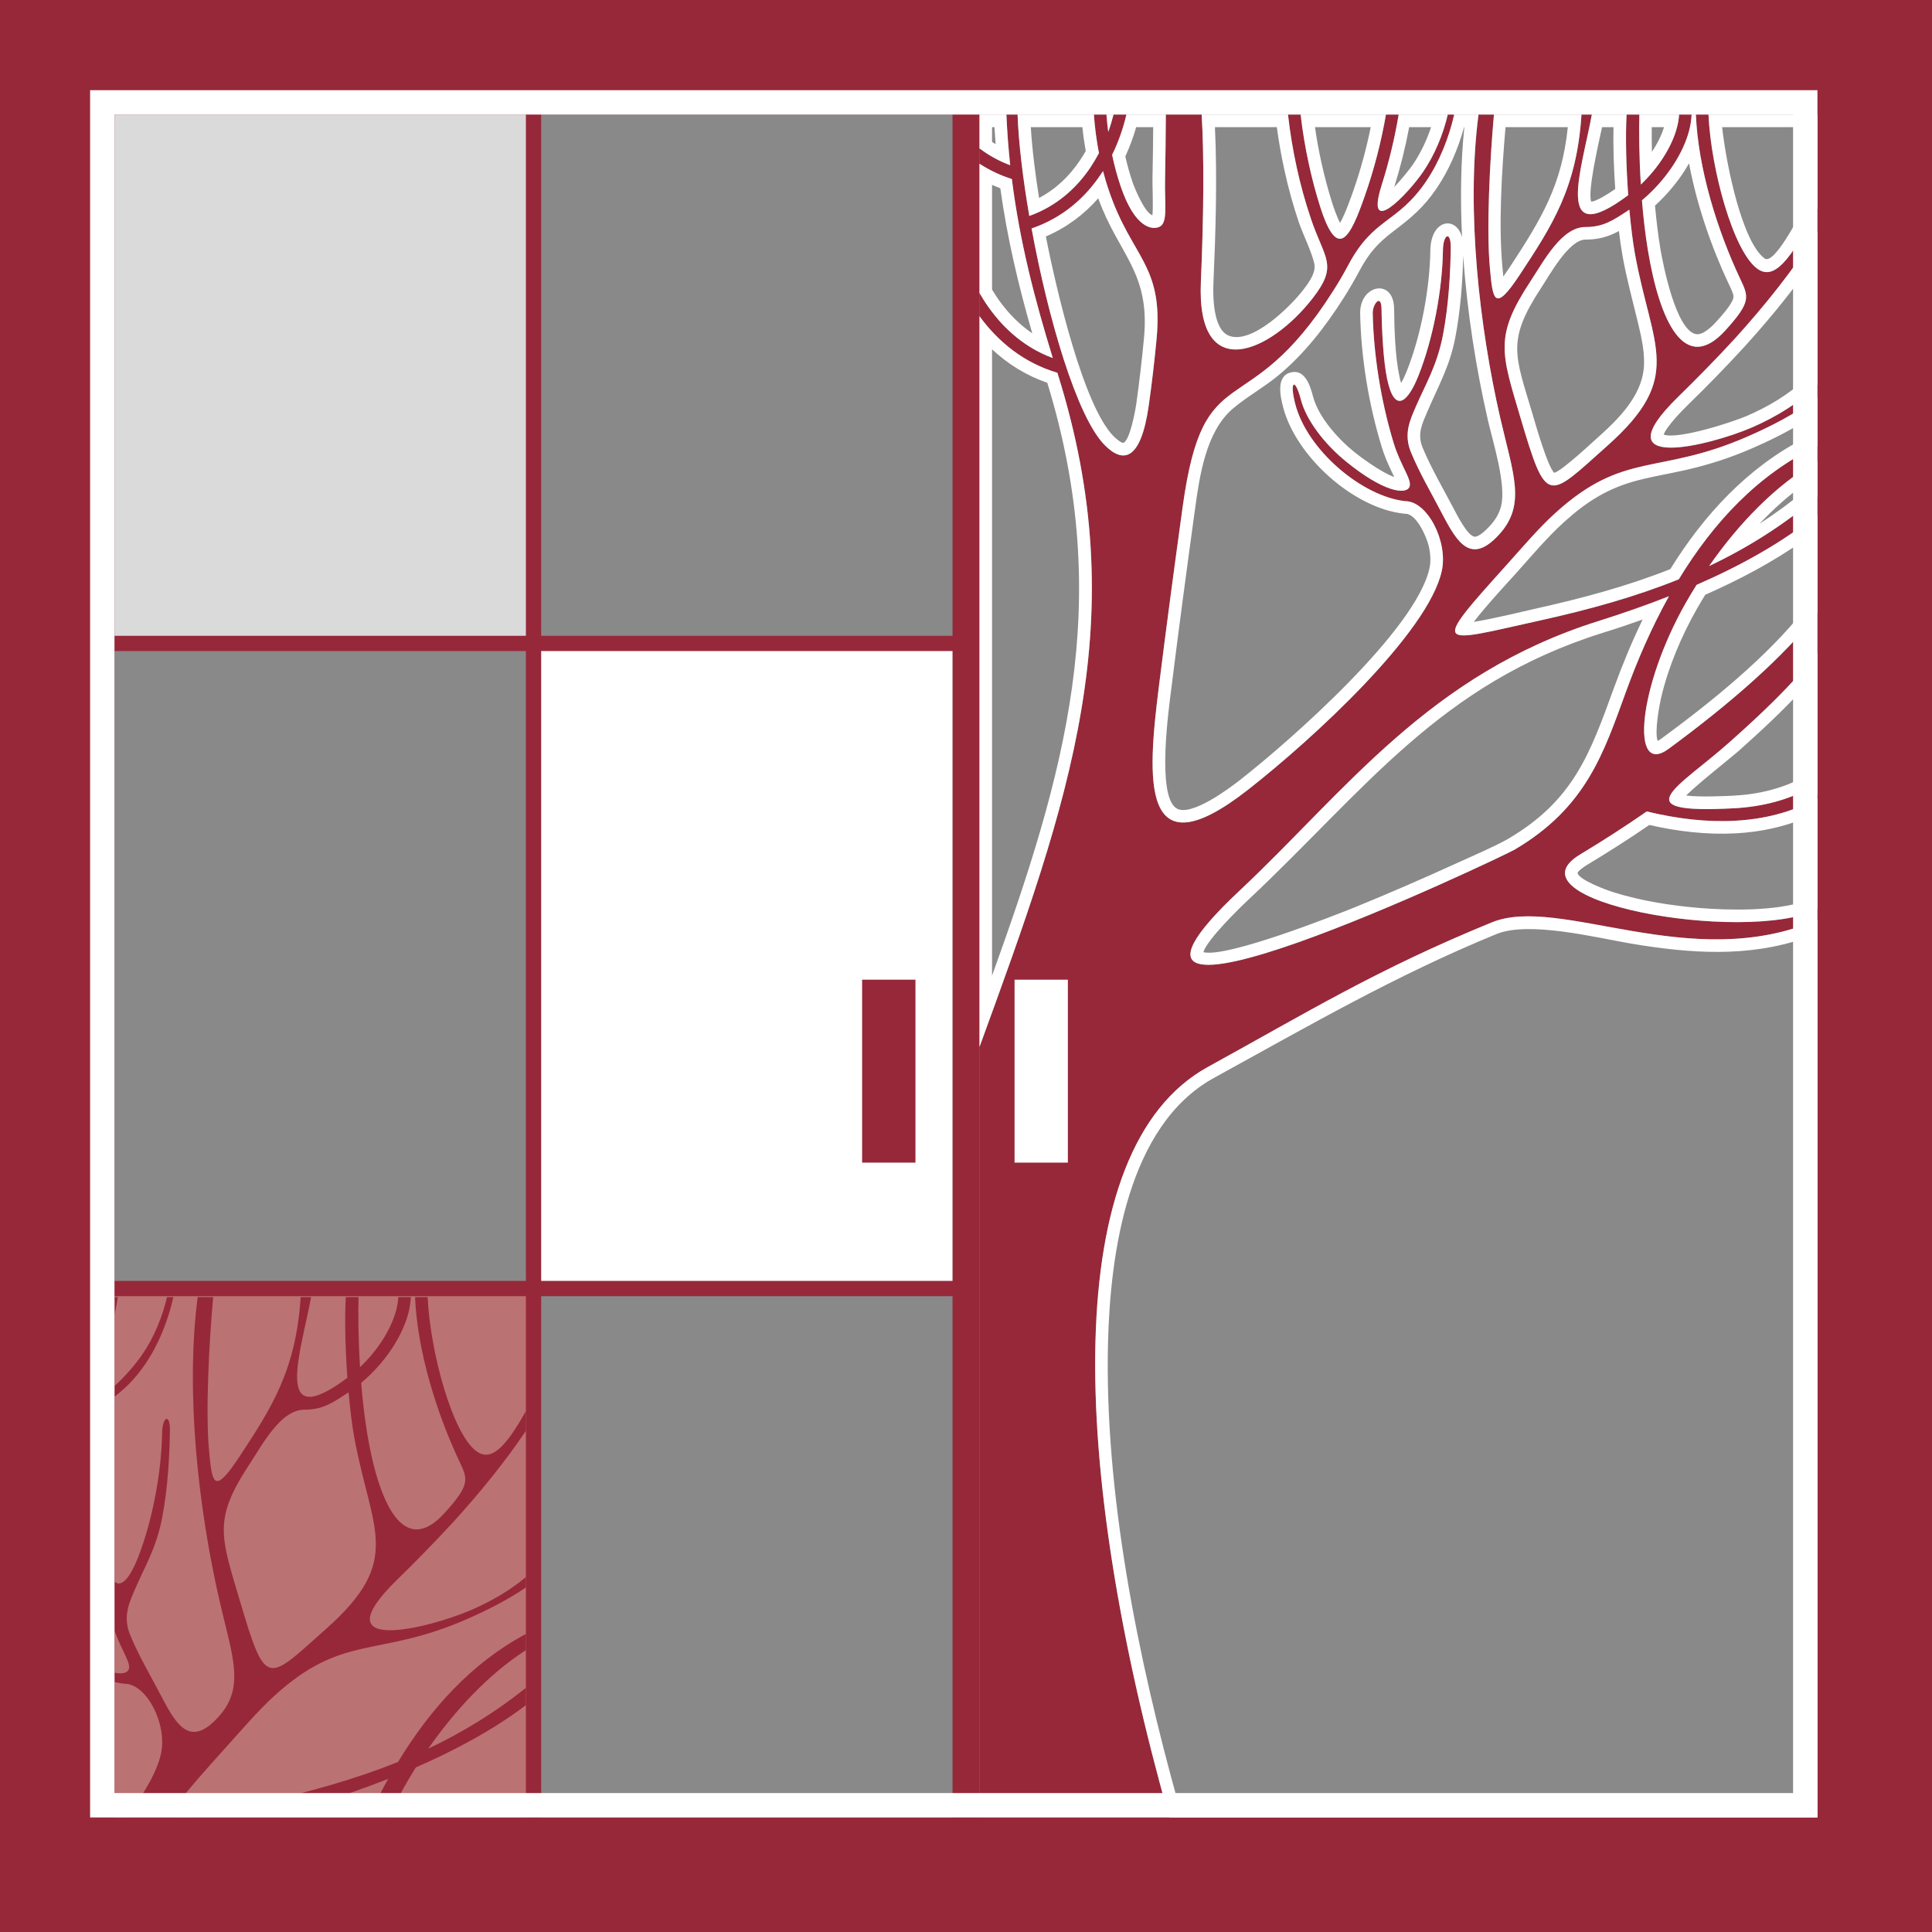 <svg width="120" height="120" viewBox="0 0 120 120" fill="none" xmlns="http://www.w3.org/2000/svg">
<path fill-rule="evenodd" clip-rule="evenodd" d="M0 0H120V120H0V0Z" fill="#972839"/>
<path fill-rule="evenodd" clip-rule="evenodd" d="M60.837 7.115H112.885V112.885H60.837V7.115Z" fill="#898989"/>
<path fill-rule="evenodd" clip-rule="evenodd" d="M32.664 112.885H7.115V80.509H32.664V112.885Z" fill="#BB7272"/>
<path fill-rule="evenodd" clip-rule="evenodd" d="M32.664 112.885H32.221C32.376 112.716 32.522 112.547 32.664 112.379V112.885ZM24.146 112.885H22.89C23.268 112.073 23.672 111.274 24.107 110.492C22.628 111.074 21.159 111.58 19.752 112.019C18.913 112.286 18.101 112.574 17.324 112.885H11.856C12.712 112.778 14.111 112.436 16.073 112.001C19.184 111.313 22.051 110.515 24.724 109.436C26.716 106.151 29.3 103.279 32.664 101.491V102.494C30.343 103.985 28.257 106.236 26.601 108.61C28.727 107.603 30.738 106.378 32.664 104.837V105.912C30.649 107.439 28.27 108.712 25.829 109.778C25.598 110.146 25.38 110.51 25.172 110.874C24.79 111.544 24.448 112.219 24.146 112.885V112.885ZM11.048 112.885H7.839C8.948 111.429 9.752 110.053 10 108.921C10.4 107.088 9.104 104.58 7.737 104.58C7.532 104.562 7.324 104.522 7.115 104.473V103.892C7.586 103.994 7.879 103.91 7.981 103.719C8.185 103.333 7.559 102.552 7.115 101.286V98.237C7.559 98.645 8.096 97.935 8.558 96.777C9.463 94.486 10.031 91.455 10.067 89.022C10.085 87.957 10.569 87.78 10.555 88.84C10.533 90.35 10.435 92.369 10.071 94.278C9.707 96.169 8.948 97.398 8.407 98.663C8.034 99.529 7.608 100.39 8.087 101.557C8.633 102.876 9.312 104.003 10.054 105.419C10.977 107.194 11.834 108.553 13.569 106.64C15.256 104.78 14.426 102.876 13.627 99.387C12.344 93.803 11.501 86.55 12.277 80.567H13.241C12.983 83.412 12.761 87.66 12.983 90.083C13.17 92.09 13.254 92.933 14.861 90.492C16.836 87.491 18.385 85.134 18.674 80.567H19.322C18.691 84.007 16.894 89.08 21.576 85.578C21.452 83.842 21.403 81.983 21.474 80.567H22.269C22.242 81.494 22.251 83.11 22.362 84.917C23.459 83.878 24.297 82.564 24.613 81.357C24.684 81.086 24.728 80.82 24.737 80.567H25.518C25.505 80.886 25.451 81.219 25.367 81.552C25.003 82.946 24.027 84.451 22.762 85.605C22.655 85.702 22.544 85.8 22.433 85.893C22.517 86.927 22.637 87.993 22.802 89.005C23.521 93.355 25.07 96.786 27.617 93.972C29.233 92.187 29.056 91.881 28.523 90.745C27.116 87.757 25.922 83.927 25.78 80.567H26.561C26.725 84.02 28.11 89.053 29.588 90.136C30.472 90.784 31.351 89.999 32.664 87.646V88.876C31.355 90.816 29.806 92.715 28.195 94.491C27.009 95.778 25.82 96.994 24.679 98.104C19.801 102.862 26.685 101.118 29.247 100.008C30.516 99.462 31.697 98.77 32.664 97.957V98.601C31.51 99.387 30.183 100.053 28.909 100.607C23.41 102.982 21.31 101.446 17.045 105.326C15.993 106.284 15.029 107.43 14 108.566C11.35 111.513 10.333 112.676 11.048 112.885V112.885ZM7.115 86.75V86.079C7.732 85.547 8.46 84.686 8.846 84.118C9.57 83.057 10.085 81.796 10.373 80.567H10.768C10.449 82.005 9.849 83.514 9.028 84.717C8.345 85.716 7.719 86.279 7.115 86.75V86.75ZM7.115 81.676V80.567H7.319C7.257 80.935 7.191 81.303 7.115 81.676ZM15.513 90.918C13.254 94.349 13.689 95.356 14.879 99.36C16.53 104.935 16.547 104.469 20.294 101.136C25.083 96.87 23.068 95.094 21.998 89.244C21.865 88.512 21.745 87.54 21.652 86.479C20.622 87.158 20.032 87.558 18.913 87.558C17.444 87.553 16.334 89.67 15.513 90.918Z" fill="#972839"/>
<path fill-rule="evenodd" clip-rule="evenodd" d="M59.163 80.509V112.885H33.614V80.509H59.163Z" fill="#898989"/>
<path fill-rule="evenodd" clip-rule="evenodd" d="M32.664 79.559H7.115V40.437H32.664V79.559Z" fill="#898989"/>
<path fill-rule="evenodd" clip-rule="evenodd" d="M59.163 40.437V79.559H33.614V40.437H59.163Z" fill="white"/>
<path fill-rule="evenodd" clip-rule="evenodd" d="M33.614 7.115H59.163V39.491H33.614V7.115Z" fill="#898989"/>
<path fill-rule="evenodd" clip-rule="evenodd" d="M7.115 7.115H32.664V39.491H7.115V7.115Z" fill="#DADADB"/>
<path d="M60.837 65.031C66.439 49.691 70.496 38.452 65.675 23.152C63.602 22.544 61.991 21.226 60.837 19.637V18.199C61.01 18.496 61.192 18.789 61.396 19.073C62.364 20.449 63.695 21.616 65.391 22.238C64.272 18.603 63.34 15.034 62.848 11.119C62.106 10.884 61.436 10.56 60.837 10.169V9.215C61.401 9.641 62.035 10 62.746 10.262C62.635 9.237 62.555 8.189 62.51 7.115H63.203C63.265 8.864 63.531 11.083 63.931 13.414C65.613 12.815 66.869 11.691 67.752 10.364C67.934 10.085 68.103 9.801 68.258 9.508C68.108 8.731 68.001 7.932 67.943 7.115H68.725C68.751 7.479 68.787 7.839 68.835 8.194C68.964 7.834 69.071 7.475 69.164 7.115H69.963C69.768 7.954 69.475 8.806 69.075 9.619C69.217 10.289 69.39 10.937 69.603 11.563C70.5 14.213 71.579 14.279 72.005 14.093C72.559 13.849 72.329 12.708 72.364 11.128C72.391 9.796 72.404 8.456 72.413 7.115H74.637C74.792 9.672 74.77 13.298 74.588 17.511C74.308 23.925 78.889 21.927 81.534 18.523C83.15 16.445 82.263 16.09 81.424 13.587C81.069 12.539 80.775 11.474 80.54 10.391C80.305 9.312 80.123 8.216 79.999 7.115H80.784C80.904 8.163 81.077 9.201 81.304 10.227C81.49 11.083 81.712 11.931 81.974 12.761C83.088 16.334 83.883 14.71 84.77 12.171C85.365 10.484 85.796 8.766 86.084 7.115H86.874C86.635 8.544 86.284 10.023 85.818 11.496C84.73 14.932 87.496 11.989 88.397 10.666C89.12 9.605 89.635 8.345 89.924 7.115H90.323C89.999 8.549 89.4 10.058 88.579 11.265C86.772 13.915 85.334 13.485 83.754 16.445C83.465 16.987 83.155 17.524 82.822 18.043C77.389 26.632 74.779 21.856 73.456 31.492C72.941 35.221 72.44 38.954 71.974 42.691C71.268 48.368 70.802 54.298 77.5 49.065C81.526 45.918 88.712 39.305 89.551 35.465C89.955 33.632 88.654 31.124 87.287 31.129C84.611 30.84 81.197 27.968 80.451 25.096C80.079 23.663 80.434 23.423 80.798 24.812C81.126 26.086 82.245 27.555 83.603 28.665C85.938 30.565 87.287 30.725 87.531 30.267C87.758 29.85 87.003 28.967 86.559 27.507C85.747 24.834 85.312 21.949 85.263 19.455C85.25 18.878 85.791 18.221 85.809 19.171C85.827 20.507 85.92 22.442 86.16 23.552C86.626 25.731 87.451 24.981 88.108 23.321C89.018 21.03 89.586 17.999 89.622 15.571C89.635 14.501 90.123 14.328 90.11 15.389C90.088 16.894 89.99 18.913 89.622 20.822C89.258 22.713 88.503 23.947 87.962 25.207C87.589 26.073 87.158 26.938 87.642 28.101C88.188 29.42 88.863 30.547 89.604 31.968C90.532 33.739 91.384 35.101 93.124 33.188C94.811 31.328 93.981 29.424 93.177 25.931C91.899 20.347 91.055 13.099 91.832 7.115H92.791C92.538 9.956 92.316 14.204 92.538 16.627C92.72 18.638 92.809 19.477 94.416 17.036C96.391 14.035 97.94 11.683 98.228 7.115H98.872C98.242 10.555 96.448 15.624 101.131 12.122C101.007 10.391 100.954 8.531 101.029 7.115H101.824C101.797 8.038 101.802 9.654 101.917 11.461C103.009 10.422 103.852 9.108 104.163 7.905C104.234 7.63 104.278 7.364 104.292 7.115H105.068C105.055 7.435 105.006 7.763 104.918 8.101C104.558 9.49 103.577 10.999 102.316 12.153C102.206 12.251 102.099 12.348 101.984 12.442C102.068 13.476 102.188 14.541 102.356 15.553C103.075 19.899 104.62 23.33 107.172 20.516C108.788 18.736 108.611 18.43 108.073 17.289C106.666 14.302 105.472 10.475 105.335 7.115H106.116C106.276 10.569 107.665 15.602 109.143 16.685C110.164 17.435 111.185 16.255 112.885 12.93V14.39C111.456 16.689 109.645 18.949 107.749 21.039C106.564 22.327 105.37 23.538 104.234 24.648C99.356 29.411 106.24 27.662 108.801 26.557C110.382 25.873 111.815 24.972 112.885 23.885V24.661C111.602 25.665 109.991 26.49 108.46 27.151C102.965 29.531 100.865 27.99 96.599 31.87C95.543 32.829 94.58 33.974 93.555 35.114C88.805 40.388 89.289 39.948 95.623 38.546C98.739 37.858 101.602 37.059 104.274 35.98C106.4 32.482 109.196 29.451 112.885 27.697V28.634C110.297 30.108 107.967 32.553 106.156 35.159C108.531 34.032 110.759 32.638 112.885 30.836V31.927C110.741 33.69 108.1 35.141 105.379 36.326C105.153 36.69 104.931 37.054 104.722 37.418C101.744 42.642 101.233 48.28 103.639 46.513C107.527 43.659 110.865 40.729 112.885 38.097V40.534C111.292 42.563 109.414 44.325 107.452 46.074C104.243 48.937 100.741 50.579 107.727 50.202C109.445 50.108 111.087 49.696 112.565 48.866L112.885 49.434V49.58C111.309 50.45 109.578 50.881 107.767 50.978C105.992 51.076 104.141 50.85 102.281 50.401C100.932 51.338 99.547 52.226 98.144 53.073C93.355 55.95 108.18 58.648 112.885 56.5V57.126C105.046 60.522 96.879 55.559 92.649 57.295C85.494 60.224 81.25 62.847 75.023 66.27C65.755 71.365 66.47 91.157 72.622 112.885H60.837V65.031V65.031ZM103.661 37.036C102.183 37.618 100.71 38.124 99.307 38.568C88.747 41.875 83.576 49.141 76.98 55.333C64.739 66.825 93.368 53.189 94.069 52.776C98.521 50.157 99.6 46.784 100.989 42.975C101.717 40.969 102.596 38.945 103.661 37.036V37.036ZM95.064 17.466C92.809 20.893 93.244 21.905 94.429 25.909C96.08 31.484 96.102 31.013 99.844 27.68C104.633 23.414 102.623 21.639 101.553 15.788C101.42 15.056 101.3 14.084 101.202 13.023C100.177 13.702 99.582 14.102 98.468 14.102C96.995 14.102 95.889 16.215 95.064 17.466V17.466ZM68.867 11.811C68.733 11.425 68.618 11.026 68.511 10.626L68.4 10.79C67.411 12.286 65.99 13.538 64.073 14.191C65.107 19.828 66.9 25.913 68.609 27.64C69.745 28.794 70.855 28.652 71.348 25.203C71.543 23.831 71.703 22.455 71.836 21.066C72.275 16.414 70.291 16.037 68.867 11.811V11.811Z" fill="#972839"/>
<path fill-rule="evenodd" clip-rule="evenodd" d="M53.548 60.85H56.86V72.213H53.548V60.85Z" fill="#972839"/>
<path fill-rule="evenodd" clip-rule="evenodd" d="M63.016 60.85H66.327V72.213H63.016V60.85Z" fill="white"/>
<path fill-rule="evenodd" clip-rule="evenodd" d="M60.837 7.115H62.51C62.555 8.189 62.635 9.237 62.746 10.262C62.035 10 61.401 9.641 60.837 9.215V7.115V7.115ZM63.203 7.115H67.943C68.001 7.932 68.108 8.731 68.258 9.508C68.103 9.801 67.934 10.085 67.752 10.364C66.869 11.691 65.613 12.815 63.931 13.414C63.531 11.083 63.265 8.864 63.203 7.115ZM68.725 7.115H69.164C69.071 7.475 68.964 7.834 68.835 8.194C68.787 7.839 68.751 7.479 68.725 7.115ZM69.963 7.115H72.413C72.404 8.456 72.391 9.796 72.364 11.128C72.329 12.708 72.559 13.849 72.005 14.093C71.579 14.279 70.5 14.213 69.603 11.563C69.39 10.937 69.217 10.289 69.075 9.619C69.475 8.806 69.768 7.954 69.963 7.115V7.115ZM74.637 7.115H79.999C80.123 8.216 80.305 9.312 80.54 10.391C80.775 11.474 81.069 12.539 81.424 13.587C82.263 16.09 83.15 16.445 81.534 18.523C78.889 21.927 74.308 23.925 74.588 17.511C74.77 13.298 74.792 9.672 74.637 7.115V7.115ZM80.784 7.115H86.084C85.796 8.766 85.365 10.484 84.77 12.171C83.883 14.71 83.088 16.334 81.974 12.761C81.712 11.931 81.49 11.083 81.304 10.227C81.077 9.201 80.904 8.163 80.784 7.115ZM86.874 7.115H89.924C89.635 8.345 89.12 9.605 88.397 10.666C87.496 11.989 84.73 14.932 85.818 11.496C86.284 10.023 86.635 8.544 86.874 7.115ZM90.323 7.115H91.832C91.055 13.099 91.899 20.347 93.177 25.931C93.981 29.424 94.811 31.328 93.124 33.188C91.384 35.101 90.532 33.739 89.604 31.968C88.863 30.547 88.188 29.42 87.642 28.101C87.158 26.938 87.589 26.073 87.962 25.207C88.503 23.947 89.258 22.713 89.622 20.822C89.99 18.913 90.088 16.894 90.11 15.389C90.123 14.328 89.635 14.501 89.622 15.571C89.586 17.999 89.018 21.03 88.108 23.321C87.451 24.981 86.626 25.731 86.16 23.552C85.92 22.442 85.827 20.507 85.809 19.171C85.791 18.221 85.25 18.878 85.263 19.455C85.312 21.949 85.747 24.834 86.559 27.507C87.003 28.967 87.758 29.85 87.531 30.267C87.287 30.725 85.938 30.565 83.603 28.665C82.245 27.555 81.126 26.086 80.798 24.812C80.434 23.423 80.079 23.663 80.451 25.096C81.197 27.968 84.611 30.84 87.287 31.129C88.654 31.124 89.955 33.632 89.551 35.465C88.712 39.305 81.526 45.918 77.5 49.065C70.802 54.298 71.268 48.368 71.974 42.691C72.44 38.954 72.941 35.221 73.456 31.492C74.779 21.856 77.389 26.632 82.822 18.043C83.155 17.524 83.465 16.987 83.754 16.445C85.334 13.485 86.772 13.915 88.579 11.265C89.4 10.058 89.999 8.549 90.323 7.115V7.115ZM92.791 7.115H98.228C97.94 11.683 96.391 14.035 94.416 17.036C92.809 19.477 92.72 18.638 92.538 16.627C92.316 14.204 92.538 9.956 92.791 7.115ZM98.872 7.115H101.029C100.954 8.531 101.007 10.391 101.131 12.122C96.448 15.624 98.242 10.555 98.872 7.115V7.115ZM101.824 7.115H104.292C104.278 7.364 104.234 7.63 104.163 7.905C103.852 9.108 103.009 10.422 101.917 11.461C101.802 9.654 101.797 8.038 101.824 7.115V7.115ZM105.068 7.115H105.335C105.472 10.475 106.666 14.302 108.073 17.289C108.611 18.43 108.788 18.736 107.172 20.516C104.62 23.33 103.075 19.899 102.356 15.553C102.188 14.541 102.068 13.476 101.984 12.442C102.099 12.348 102.206 12.251 102.316 12.153C103.577 10.999 104.558 9.49 104.918 8.101C105.006 7.763 105.055 7.435 105.068 7.115V7.115ZM106.116 7.115H112.885V12.93C111.185 16.255 110.164 17.435 109.143 16.685C107.665 15.602 106.276 10.569 106.116 7.115ZM112.885 14.39V23.885C111.815 24.972 110.382 25.873 108.801 26.557C106.24 27.662 99.356 29.411 104.234 24.648C105.37 23.538 106.564 22.327 107.749 21.039C109.645 18.949 111.456 16.689 112.885 14.39V14.39ZM112.885 24.661V27.697C109.196 29.451 106.4 32.482 104.274 35.98C101.602 37.059 98.739 37.858 95.623 38.546C89.289 39.948 88.805 40.388 93.555 35.114C94.58 33.974 95.543 32.829 96.599 31.87C100.865 27.99 102.965 29.531 108.46 27.151C109.991 26.49 111.602 25.665 112.885 24.661V24.661ZM112.885 28.634V30.836C110.759 32.638 108.531 34.032 106.156 35.159C107.967 32.553 110.297 30.108 112.885 28.634ZM112.885 31.927V38.097C110.865 40.729 107.527 43.659 103.639 46.513C101.233 48.28 101.744 42.642 104.722 37.418C104.931 37.054 105.153 36.69 105.379 36.326C108.1 35.141 110.741 33.69 112.885 31.927V31.927ZM112.885 40.534V49.434L112.565 48.866C111.087 49.696 109.445 50.108 107.727 50.202C100.741 50.579 104.243 48.937 107.452 46.074C109.414 44.325 111.292 42.563 112.885 40.534ZM112.885 49.58V56.5C108.18 58.648 93.355 55.95 98.144 53.073C99.547 52.226 100.932 51.338 102.281 50.401C104.141 50.85 105.992 51.076 107.767 50.978C109.578 50.881 111.309 50.45 112.885 49.58ZM112.885 57.126V112.885H72.622C66.47 91.157 65.755 71.365 75.023 66.27C81.25 62.847 85.494 60.224 92.649 57.295C96.879 55.559 105.046 60.522 112.885 57.126ZM60.837 65.031V19.637C61.991 21.226 63.602 22.544 65.675 23.152C70.496 38.452 66.439 49.691 60.837 65.031ZM60.837 18.199V10.169C61.436 10.56 62.106 10.884 62.848 11.119C63.34 15.034 64.272 18.603 65.391 22.238C63.695 21.616 62.364 20.449 61.396 19.073C61.192 18.789 61.01 18.496 60.837 18.199ZM103.661 37.036C102.183 37.618 100.71 38.124 99.307 38.568C88.747 41.875 83.576 49.141 76.98 55.333C64.739 66.825 93.368 53.189 94.069 52.776C98.521 50.157 99.6 46.784 100.989 42.975C101.717 40.969 102.596 38.945 103.661 37.036V37.036ZM95.064 17.466C92.809 20.893 93.244 21.905 94.429 25.909C96.08 31.484 96.102 31.013 99.844 27.68C104.633 23.414 102.623 21.639 101.553 15.788C101.42 15.056 101.3 14.084 101.202 13.023C100.177 13.702 99.582 14.102 98.468 14.102C96.995 14.102 95.889 16.215 95.064 17.466V17.466ZM68.867 11.811C68.733 11.425 68.618 11.026 68.511 10.626L68.4 10.79C67.411 12.286 65.99 13.538 64.073 14.191C65.107 19.828 66.9 25.913 68.609 27.64C69.745 28.794 70.855 28.652 71.348 25.203C71.543 23.831 71.703 22.455 71.836 21.066C72.275 16.414 70.291 16.037 68.867 11.811V11.811ZM61.618 7.896V8.815C61.694 8.864 61.765 8.908 61.84 8.953C61.813 8.602 61.787 8.247 61.765 7.896H61.618ZM64.024 7.896C64.117 9.357 64.308 10.844 64.539 12.295C65.582 11.745 66.434 10.932 67.1 9.929C67.22 9.752 67.335 9.565 67.437 9.379C67.349 8.886 67.278 8.394 67.229 7.896H64.024V7.896ZM70.571 7.896C70.393 8.518 70.167 9.126 69.896 9.716C70.016 10.253 70.167 10.79 70.345 11.314C70.429 11.572 71.086 13.223 71.579 13.369C71.636 12.886 71.574 11.43 71.583 11.11C71.605 10.04 71.618 8.966 71.627 7.896H70.571V7.896ZM75.462 7.896C75.609 11.083 75.507 14.373 75.369 17.542C75.334 18.376 75.334 20.462 76.332 20.853C77.762 21.412 80.15 19.029 80.918 18.043C81.215 17.662 81.677 17.049 81.654 16.534C81.628 15.984 80.886 14.444 80.682 13.835C80.318 12.761 80.016 11.665 79.777 10.56C79.582 9.676 79.426 8.789 79.306 7.896H75.462V7.896ZM81.677 7.896C81.779 8.62 81.907 9.343 82.067 10.058C82.249 10.893 82.467 11.714 82.72 12.526C82.791 12.757 83.022 13.449 83.234 13.844C83.541 13.32 83.922 12.229 84.034 11.914C84.495 10.604 84.864 9.255 85.139 7.896H81.677V7.896ZM87.527 7.896C87.291 9.153 86.981 10.395 86.599 11.616C87.074 11.114 87.567 10.498 87.753 10.227C88.233 9.521 88.614 8.718 88.889 7.896H87.527V7.896ZM90.936 7.896C90.572 9.232 89.995 10.577 89.227 11.705C88.415 12.894 87.673 13.511 86.555 14.359C85.578 15.1 85.028 15.717 84.442 16.814C84.144 17.373 83.825 17.923 83.483 18.465C82.338 20.271 81.024 21.98 79.364 23.348C78.463 24.084 77.42 24.661 76.559 25.394C74.899 26.819 74.508 29.566 74.228 31.599C73.714 35.323 73.216 39.052 72.75 42.789C72.595 44.041 71.836 49.389 73.057 50.197C73.944 50.788 76.399 48.932 77.016 48.448C80.154 45.998 87.953 39.118 88.787 35.297C88.889 34.839 88.845 34.329 88.73 33.872C88.597 33.33 87.98 31.91 87.291 31.91H87.247L87.207 31.905C84.06 31.568 80.487 28.337 79.697 25.292C79.528 24.639 79.231 23.356 80.181 23.13C81.069 22.913 81.388 23.991 81.552 24.617C81.881 25.891 83.093 27.245 84.096 28.057C84.469 28.363 85.778 29.34 86.599 29.628C86.55 29.517 86.497 29.42 86.47 29.358C86.213 28.825 85.982 28.301 85.813 27.733C85.01 25.105 84.535 22.216 84.482 19.468C84.446 17.688 86.559 17.24 86.59 19.162C86.608 20.453 86.652 22.14 86.923 23.387C86.941 23.472 86.976 23.636 87.025 23.796C87.18 23.521 87.327 23.179 87.385 23.032C88.264 20.817 88.805 17.937 88.841 15.558C88.867 13.614 90.443 13.378 90.811 14.732C90.696 12.397 90.727 10.08 90.953 7.896H90.936V7.896ZM90.882 15.877C90.843 17.577 90.709 19.304 90.39 20.973C90.043 22.757 89.369 23.907 88.676 25.518C88.339 26.308 88.006 26.943 88.361 27.804C88.907 29.113 89.64 30.347 90.296 31.604C90.487 31.968 91.126 33.228 91.557 33.33C91.846 33.397 92.383 32.837 92.543 32.66C92.871 32.305 93.115 31.91 93.235 31.439C93.572 30.094 92.729 27.467 92.418 26.104C91.69 22.935 91.126 19.401 90.882 15.877V15.877ZM93.51 7.896C93.275 10.644 93.075 13.933 93.315 16.556C93.328 16.681 93.346 16.92 93.373 17.178C93.537 16.947 93.688 16.716 93.763 16.61C95.778 13.543 97.008 11.483 97.381 7.896H93.51V7.896ZM100.324 11.74C100.239 10.475 100.19 9.17 100.217 7.896H99.507C99.209 9.241 98.61 11.927 98.832 12.526C99.165 12.504 99.871 12.051 100.324 11.74ZM102.605 9.432C102.929 8.944 103.195 8.42 103.355 7.896H102.592C102.587 8.407 102.592 8.917 102.605 9.432V9.432ZM104.909 10.147C104.358 11.119 103.621 12.015 102.84 12.73C102.827 12.743 102.814 12.757 102.796 12.77C102.876 13.658 102.982 14.546 103.124 15.425C103.293 16.428 104.088 20.493 105.33 20.751C105.77 20.84 106.338 20.271 106.591 19.992C106.826 19.734 107.696 18.798 107.67 18.412C107.661 18.203 107.456 17.808 107.368 17.622C106.311 15.376 105.392 12.739 104.909 10.147V10.147ZM106.964 7.896C107.235 10.329 108.22 15.038 109.605 16.055C110.182 16.476 111.704 13.538 112.104 12.743V7.896H106.964ZM112.104 16.951C110.941 18.563 109.654 20.103 108.322 21.568C107.177 22.815 105.992 24.027 104.78 25.207C104.514 25.465 103.506 26.495 103.333 26.996C104.292 27.311 107.692 26.184 108.491 25.838C109.778 25.283 111.074 24.528 112.104 23.556V16.951V16.951ZM112.104 26.157C111.043 26.819 109.898 27.382 108.77 27.871C107.456 28.439 106.134 28.865 104.74 29.184C103.737 29.415 102.712 29.579 101.717 29.837C99.862 30.325 98.544 31.155 97.123 32.447C96.053 33.423 95.104 34.56 94.136 35.638C93.799 36.011 92.272 37.658 91.539 38.626C92.747 38.439 94.971 37.893 95.454 37.787C98.264 37.161 101.065 36.411 103.746 35.35C105.832 31.981 108.553 29.029 112.104 27.209V26.157V26.157ZM109.281 32.536C110.257 31.905 111.198 31.217 112.104 30.467V30.054C111.096 30.769 110.151 31.617 109.281 32.536V32.536ZM112.104 33.508C110.186 34.875 108.056 35.998 105.916 36.943C105.739 37.227 105.57 37.516 105.401 37.809C104.447 39.487 103.63 41.409 103.186 43.291C103.08 43.739 102.751 45.434 102.96 46.02C103.044 45.98 103.133 45.918 103.178 45.887C106.223 43.65 109.742 40.827 112.104 37.831V33.508ZM112.104 42.656C110.812 44.076 109.405 45.381 107.971 46.66C107.554 47.028 105.495 48.648 104.727 49.411C105.579 49.523 107.257 49.443 107.683 49.42C109.236 49.336 110.741 48.977 112.104 48.226V42.656ZM112.104 50.819C110.741 51.382 109.294 51.68 107.807 51.76C106.009 51.857 104.194 51.64 102.441 51.24C101.167 52.115 99.866 52.945 98.544 53.739C98.428 53.815 98.02 54.077 97.984 54.223C98.086 54.671 99.831 55.297 100.208 55.417C101.904 55.954 103.817 56.252 105.583 56.398C107.381 56.544 110.253 56.607 112.104 55.972V50.819V50.819ZM112.104 58.267C108.566 59.483 104.98 59.225 101.282 58.604C99.147 58.24 94.962 57.188 92.942 58.018C86.661 60.593 81.304 63.709 75.396 66.953C70.034 69.9 68.96 77.886 68.822 83.359C68.582 92.711 70.691 103.084 73.212 112.104H112.104V58.267ZM61.618 60.602C66.115 48.12 69.244 37.458 65.049 23.774C63.753 23.33 62.603 22.615 61.618 21.696V60.602ZM64.117 20.706C63.26 17.741 62.555 14.772 62.133 11.696C61.96 11.629 61.791 11.558 61.618 11.483V17.986C61.751 18.203 61.889 18.416 62.031 18.625C62.608 19.437 63.305 20.152 64.117 20.706V20.706ZM102.028 38.479C101.207 38.772 100.377 39.052 99.542 39.309C89.4 42.492 84.815 49.052 77.517 55.905C77.074 56.318 74.987 58.333 74.743 59.141C76.19 59.51 82.919 56.851 84.127 56.362C86.284 55.488 88.423 54.551 90.545 53.584C91.535 53.131 92.733 52.63 93.674 52.101C97.731 49.713 98.748 46.846 100.252 42.709C100.776 41.271 101.362 39.855 102.028 38.479V38.479ZM96.537 29.366C97.017 29.251 98.983 27.4 99.325 27.098C100.541 26.015 101.917 24.621 102.095 22.917C102.188 21.998 101.966 21 101.753 20.112C101.415 18.709 101.043 17.351 100.785 15.931C100.692 15.411 100.616 14.879 100.554 14.35C99.937 14.683 99.325 14.883 98.464 14.883C97.447 14.883 96.218 17.133 95.716 17.892C93.559 21.173 94.109 22.074 95.179 25.687C95.321 26.166 96.12 29.002 96.537 29.366V29.366ZM64.96 14.688C65.622 18.057 67.3 25.203 69.164 27.094C69.253 27.183 69.626 27.524 69.768 27.507C70.185 27.378 70.527 25.434 70.575 25.092C70.766 23.729 70.926 22.367 71.055 20.995C71.445 16.885 69.475 15.815 68.214 12.317C67.317 13.338 66.225 14.146 64.96 14.688V14.688Z" fill="white"/>
<path d="M6.356 5.602H112.13H112.885V6.356V112.13V112.885H112.13H6.356H5.597V112.13V6.356V5.602H6.356V5.602ZM111.371 7.115H7.111V111.371H111.371V7.115Z" fill="white"/>
</svg>
